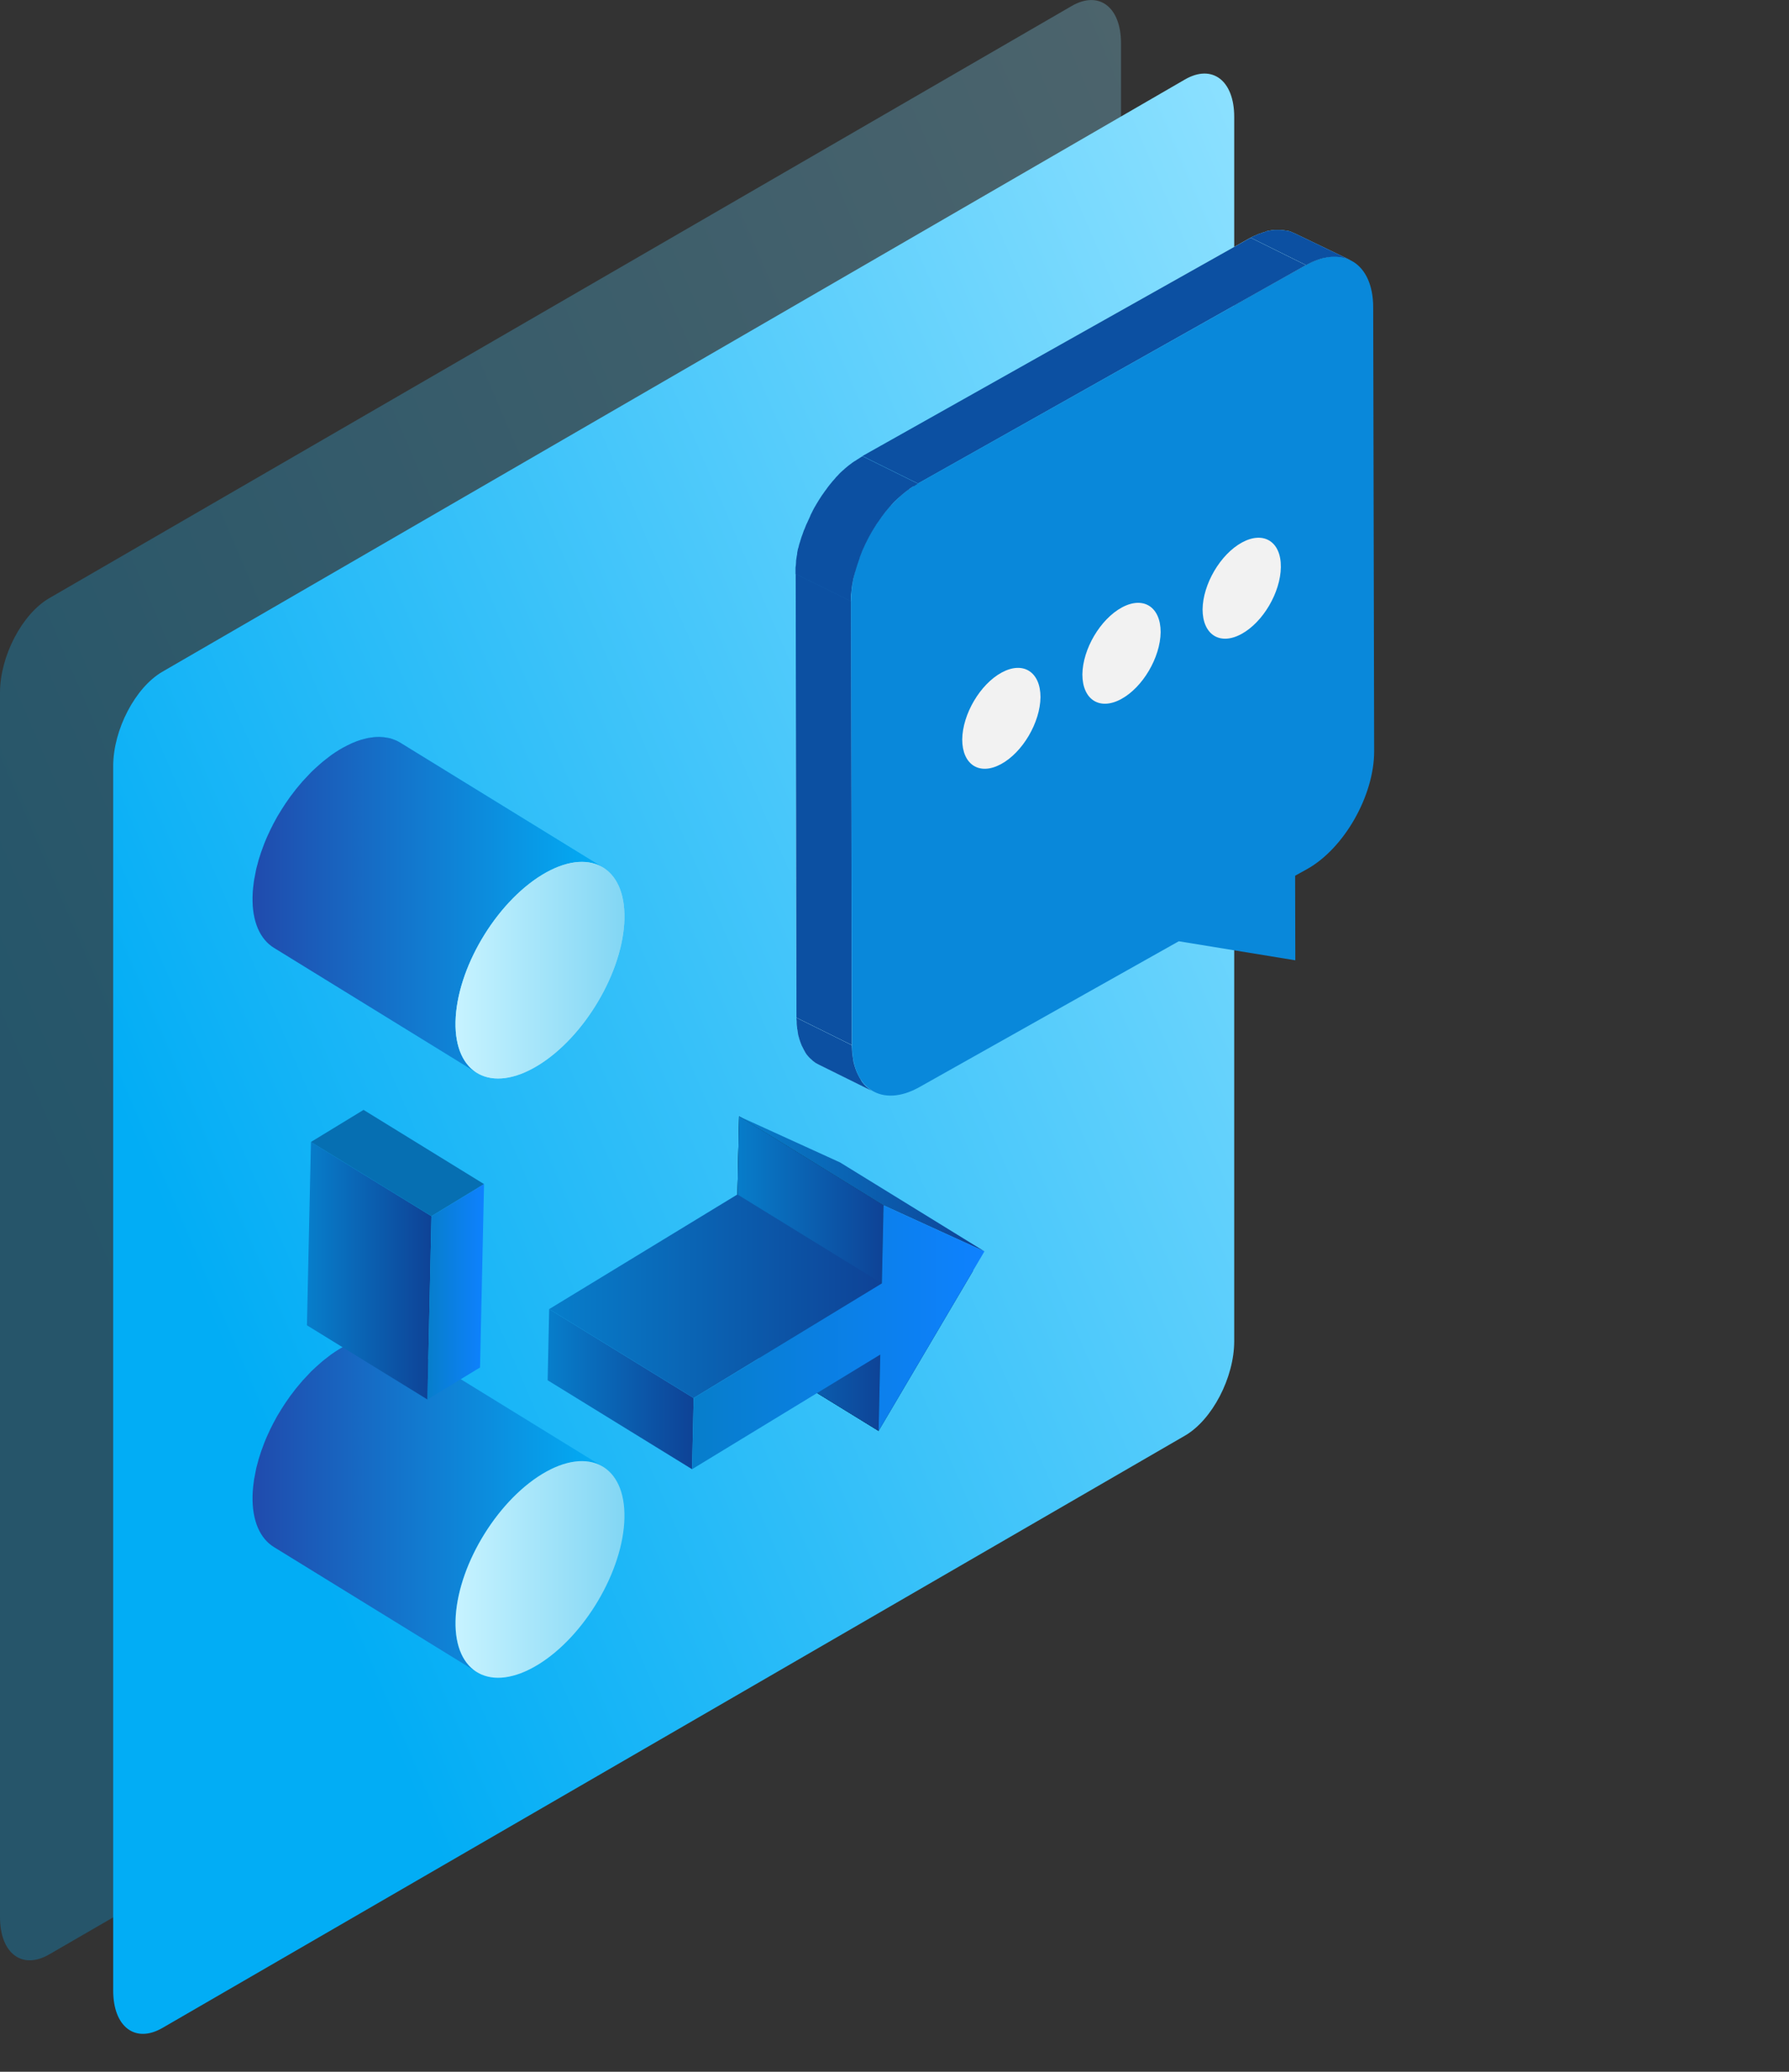 <svg width="127" height="147" viewBox="0 0 127 147" fill="none" xmlns="http://www.w3.org/2000/svg">
<rect x="0" y="0" width="127" height="147" fill="#333333" stroke="none"/>
<g clip-path="url(#clip0_1807_17452)">
<path opacity="0.28" fill-rule="evenodd" clip-rule="evenodd" d="M76.083 0.423L3.497 42.442C1.565 43.563 0 46.563 0 49.144V136.019C0 138.6 1.565 139.788 3.497 138.671L76.083 96.648C78.016 95.531 79.58 92.527 79.58 89.946V3.075C79.58 0.494 78.016 -0.694 76.083 0.423Z" fill="url(#paint0_linear_1807_17452)"/>
<path fill-rule="evenodd" clip-rule="evenodd" d="M84.119 5.639L11.533 47.659C9.6 48.776 8.036 51.779 8.036 54.36V141.236C8.036 143.817 9.6 145.005 11.533 143.888L84.119 101.864C86.052 100.747 87.616 97.743 87.616 95.162V8.291C87.616 5.71 86.052 4.522 84.119 5.639Z" fill="url(#paint1_linear_1807_17452)"/>
<path d="M62.371 101.525L52.12 95.213L58.827 83.85L69.078 90.158L62.371 101.525Z" fill="#055E98"/>
<path d="M62.371 101.525L52.12 95.214L58.827 83.846L69.078 90.158L62.371 101.525Z" fill="#055E98"/>
<path d="M62.371 101.525L52.12 95.213L52.473 79.213L62.724 85.524L62.371 101.525Z" fill="#04436C"/>
<path d="M62.371 101.525L52.12 95.213L52.473 79.213L62.724 85.524L62.371 101.525Z" fill="#04436C"/>
<path d="M62.724 85.524L52.473 79.213L59.634 82.478L69.885 88.789L62.724 85.524Z" fill="url(#paint2_linear_1807_17452)"/>
<path d="M62.371 101.525L52.12 95.213L52.473 79.213L62.724 85.524L62.371 101.525Z" fill="#04436C"/>
<path d="M62.371 101.525L52.12 95.213L52.473 79.213L62.724 85.524L62.371 101.525Z" fill="url(#paint3_linear_1807_17452)"/>
<path d="M49.128 104.245L38.877 97.934L38.986 92.885L49.241 99.196L49.128 104.245Z" fill="url(#paint4_linear_1807_17452)"/>
<path d="M49.24 99.196L38.986 92.885L52.349 84.75L62.604 91.061L49.24 99.196Z" fill="url(#paint5_linear_1807_17452)"/>
<path d="M62.724 85.524L62.604 91.061L49.241 99.196L49.128 104.245L62.491 96.11L62.372 101.525L69.078 90.158L69.885 88.789L62.724 85.524Z" fill="url(#paint6_linear_1807_17452)"/>
<path d="M39.727 103.983C39.727 103.983 39.753 103.976 39.763 103.97C39.913 103.913 40.059 103.873 40.205 103.833C40.275 103.813 40.345 103.797 40.414 103.78C40.55 103.75 40.683 103.727 40.816 103.71C40.849 103.707 40.883 103.701 40.916 103.694C41.079 103.677 41.235 103.671 41.388 103.677C41.421 103.677 41.457 103.681 41.491 103.684C41.623 103.691 41.756 103.707 41.883 103.73C41.903 103.734 41.922 103.737 41.942 103.74C42.082 103.77 42.218 103.81 42.348 103.857C42.377 103.867 42.407 103.88 42.434 103.89C42.563 103.943 42.69 104.003 42.809 104.076L28.406 95.21C28.32 95.157 28.23 95.11 28.14 95.067C28.104 95.051 28.067 95.041 28.031 95.024C28.001 95.011 27.971 95.001 27.944 94.991C27.918 94.981 27.891 94.968 27.861 94.958C27.765 94.924 27.669 94.898 27.566 94.878C27.556 94.878 27.549 94.878 27.539 94.874C27.519 94.871 27.499 94.868 27.479 94.865C27.403 94.851 27.33 94.838 27.253 94.828C27.2 94.821 27.144 94.821 27.087 94.818C27.054 94.818 27.018 94.815 26.984 94.811C26.961 94.811 26.938 94.808 26.915 94.808C26.792 94.808 26.669 94.815 26.543 94.825C26.533 94.825 26.523 94.828 26.513 94.828C26.479 94.831 26.446 94.838 26.413 94.841C26.317 94.855 26.22 94.865 26.121 94.885C26.084 94.891 26.048 94.904 26.011 94.911C25.941 94.928 25.872 94.944 25.802 94.964C25.742 94.981 25.686 94.991 25.626 95.011C25.539 95.037 25.45 95.07 25.36 95.1C25.347 95.104 25.337 95.107 25.323 95.114C25.207 95.157 25.091 95.203 24.971 95.257C24.915 95.28 24.858 95.313 24.802 95.34C24.752 95.363 24.699 95.389 24.649 95.413C24.46 95.506 24.27 95.609 24.078 95.725C23.885 95.841 23.696 95.971 23.506 96.104C23.447 96.147 23.387 96.193 23.327 96.24C23.201 96.336 23.075 96.433 22.948 96.535C22.879 96.592 22.812 96.648 22.746 96.708C22.63 96.808 22.517 96.911 22.4 97.017C22.334 97.08 22.267 97.14 22.201 97.203C22.165 97.24 22.125 97.273 22.088 97.309C22.038 97.359 21.988 97.416 21.939 97.469C21.819 97.592 21.703 97.715 21.59 97.841C21.553 97.884 21.51 97.921 21.474 97.964C21.424 98.024 21.374 98.083 21.324 98.143C21.254 98.226 21.184 98.309 21.115 98.392C21.078 98.436 21.042 98.475 21.009 98.519C20.935 98.612 20.866 98.705 20.796 98.798C20.753 98.854 20.709 98.91 20.666 98.967C20.65 98.987 20.636 99.007 20.62 99.027C20.504 99.186 20.391 99.349 20.278 99.515C20.268 99.528 20.258 99.545 20.248 99.562C20.224 99.598 20.201 99.638 20.175 99.674C20.105 99.781 20.035 99.887 19.969 99.993C19.926 100.06 19.889 100.13 19.846 100.196C19.816 100.246 19.783 100.299 19.753 100.349C19.73 100.389 19.706 100.425 19.683 100.465C19.593 100.621 19.507 100.781 19.424 100.94C19.417 100.953 19.411 100.967 19.404 100.977C19.387 101.007 19.374 101.04 19.358 101.07C19.298 101.186 19.238 101.302 19.181 101.418C19.145 101.492 19.115 101.565 19.082 101.638C19.059 101.691 19.032 101.741 19.009 101.794C18.992 101.834 18.972 101.87 18.956 101.91C18.883 102.079 18.809 102.249 18.743 102.422C18.74 102.432 18.736 102.442 18.733 102.452C18.72 102.485 18.71 102.518 18.697 102.551C18.643 102.687 18.593 102.824 18.547 102.956C18.53 103.006 18.514 103.059 18.497 103.109C18.471 103.186 18.447 103.259 18.424 103.335C18.404 103.402 18.381 103.468 18.361 103.534C18.338 103.614 18.318 103.697 18.298 103.777C18.271 103.873 18.245 103.966 18.221 104.059C18.212 104.102 18.198 104.146 18.188 104.189C18.172 104.262 18.162 104.338 18.145 104.411C18.115 104.558 18.085 104.7 18.062 104.843C18.055 104.89 18.042 104.933 18.035 104.979C18.019 105.079 18.012 105.175 17.999 105.272C17.989 105.341 17.979 105.411 17.972 105.481C17.949 105.7 17.936 105.919 17.929 106.132C17.889 107.916 18.467 109.165 19.441 109.766L33.844 118.632C32.871 118.034 32.293 116.782 32.332 114.998C32.336 114.785 32.352 114.566 32.376 114.347C32.382 114.277 32.392 114.207 32.402 114.138C32.419 113.995 32.442 113.852 32.465 113.709C32.489 113.566 32.519 113.423 32.548 113.277C32.572 113.161 32.598 113.045 32.625 112.925C32.648 112.832 32.675 112.736 32.698 112.643C32.738 112.493 32.781 112.347 32.827 112.198C32.851 112.121 32.874 112.048 32.901 111.972C32.964 111.786 33.03 111.596 33.1 111.41C33.113 111.377 33.123 111.344 33.136 111.311C33.223 111.091 33.316 110.872 33.412 110.656C33.435 110.603 33.459 110.553 33.485 110.5C33.575 110.308 33.668 110.118 33.764 109.929C33.781 109.899 33.794 109.869 33.811 109.839C33.92 109.627 34.04 109.417 34.159 109.211C34.189 109.162 34.219 109.108 34.252 109.059C34.359 108.882 34.468 108.706 34.581 108.534C34.605 108.497 34.628 108.461 34.654 108.424C34.787 108.221 34.927 108.025 35.073 107.829C35.116 107.773 35.159 107.717 35.199 107.663C35.305 107.524 35.412 107.388 35.521 107.255C35.591 107.172 35.657 107.089 35.727 107.006C35.814 106.903 35.903 106.8 35.993 106.7C36.106 106.574 36.222 106.451 36.342 106.328C36.428 106.238 36.518 106.145 36.608 106.059C36.674 105.996 36.74 105.933 36.807 105.873C36.92 105.767 37.036 105.664 37.152 105.564C37.219 105.504 37.288 105.448 37.355 105.391C37.481 105.288 37.607 105.192 37.734 105.096C37.793 105.049 37.853 105.003 37.913 104.959C38.102 104.827 38.292 104.697 38.484 104.581C38.677 104.465 38.866 104.362 39.056 104.269C39.105 104.242 39.159 104.219 39.209 104.195C39.385 104.112 39.561 104.036 39.73 103.97L39.727 103.983Z" fill="url(#paint7_linear_1807_17452)"/>
<path d="M38.481 104.594C35.169 106.61 32.419 111.274 32.339 115.008C32.256 118.742 34.874 120.137 38.185 118.12C41.497 116.104 44.248 111.444 44.328 107.71C44.411 103.976 41.793 102.578 38.481 104.594Z" fill="url(#paint8_linear_1807_17452)"/>
<path d="M39.727 61.464C39.727 61.464 39.753 61.457 39.763 61.451C39.913 61.394 40.059 61.354 40.205 61.315C40.275 61.295 40.345 61.278 40.414 61.261C40.55 61.231 40.683 61.208 40.816 61.192C40.849 61.188 40.883 61.182 40.916 61.175C41.079 61.158 41.235 61.152 41.388 61.158C41.421 61.158 41.457 61.162 41.491 61.165C41.623 61.172 41.756 61.188 41.883 61.212C41.903 61.215 41.922 61.218 41.942 61.222C42.082 61.252 42.218 61.291 42.348 61.338C42.377 61.348 42.407 61.361 42.434 61.371C42.563 61.424 42.69 61.484 42.809 61.557L28.406 52.691C28.32 52.638 28.23 52.592 28.14 52.548C28.104 52.532 28.067 52.522 28.031 52.505C28.001 52.492 27.971 52.482 27.944 52.472C27.918 52.462 27.891 52.449 27.861 52.439C27.765 52.406 27.669 52.379 27.566 52.359C27.556 52.359 27.549 52.359 27.539 52.356C27.519 52.352 27.499 52.349 27.479 52.346C27.403 52.333 27.33 52.319 27.253 52.309C27.2 52.303 27.144 52.303 27.087 52.299C27.054 52.299 27.018 52.296 26.984 52.293C26.961 52.293 26.938 52.289 26.915 52.289C26.792 52.289 26.669 52.296 26.543 52.306C26.533 52.306 26.523 52.309 26.513 52.309C26.479 52.313 26.446 52.319 26.413 52.322C26.317 52.336 26.22 52.346 26.121 52.366C26.084 52.372 26.048 52.386 26.011 52.392C25.941 52.409 25.872 52.425 25.802 52.445C25.742 52.462 25.686 52.472 25.626 52.492C25.539 52.519 25.45 52.552 25.36 52.582C25.347 52.585 25.337 52.588 25.323 52.595C25.207 52.638 25.091 52.685 24.971 52.738C24.915 52.761 24.858 52.794 24.802 52.821C24.752 52.844 24.699 52.871 24.649 52.894C24.46 52.987 24.27 53.09 24.078 53.206C23.885 53.322 23.696 53.452 23.506 53.585C23.447 53.628 23.387 53.675 23.327 53.721C23.201 53.817 23.075 53.914 22.948 54.017C22.879 54.073 22.812 54.13 22.746 54.189C22.63 54.289 22.517 54.392 22.4 54.498C22.334 54.561 22.267 54.621 22.201 54.684C22.165 54.721 22.125 54.754 22.088 54.791C22.038 54.84 21.988 54.897 21.939 54.95C21.819 55.073 21.703 55.196 21.59 55.322C21.553 55.365 21.51 55.402 21.474 55.445C21.424 55.505 21.374 55.565 21.324 55.624C21.254 55.707 21.184 55.791 21.115 55.873C21.078 55.917 21.042 55.957 21.009 56C20.935 56.093 20.866 56.186 20.796 56.279C20.753 56.335 20.709 56.392 20.666 56.448C20.65 56.468 20.636 56.488 20.62 56.508C20.504 56.667 20.391 56.83 20.278 56.996C20.268 57.01 20.258 57.026 20.248 57.043C20.224 57.079 20.201 57.119 20.175 57.156C20.105 57.262 20.035 57.368 19.969 57.475C19.926 57.541 19.889 57.611 19.846 57.677C19.816 57.727 19.783 57.78 19.753 57.83C19.73 57.87 19.706 57.906 19.683 57.946C19.593 58.102 19.507 58.262 19.424 58.421C19.417 58.435 19.411 58.448 19.404 58.458C19.387 58.488 19.374 58.521 19.358 58.551C19.298 58.667 19.238 58.783 19.181 58.9C19.145 58.973 19.115 59.046 19.082 59.119C19.059 59.172 19.032 59.222 19.009 59.275C18.992 59.315 18.972 59.351 18.956 59.391C18.883 59.561 18.809 59.73 18.743 59.903C18.74 59.913 18.736 59.923 18.733 59.933C18.72 59.966 18.71 59.999 18.697 60.032C18.643 60.169 18.593 60.305 18.547 60.438C18.53 60.487 18.514 60.541 18.497 60.59C18.471 60.667 18.447 60.74 18.424 60.816C18.404 60.883 18.381 60.949 18.361 61.016C18.338 61.095 18.318 61.178 18.298 61.258C18.271 61.355 18.245 61.447 18.221 61.541C18.212 61.584 18.198 61.627 18.188 61.67C18.172 61.743 18.162 61.819 18.145 61.893C18.115 62.039 18.085 62.182 18.062 62.324C18.055 62.371 18.042 62.414 18.035 62.461C18.019 62.56 18.012 62.657 17.999 62.753C17.989 62.823 17.979 62.892 17.972 62.962C17.949 63.181 17.936 63.401 17.929 63.613C17.889 65.397 18.467 66.646 19.441 67.247L33.844 76.113C32.871 75.515 32.293 74.263 32.332 72.479C32.336 72.266 32.352 72.047 32.376 71.828C32.382 71.758 32.392 71.689 32.402 71.619C32.419 71.476 32.442 71.333 32.465 71.19C32.489 71.047 32.519 70.905 32.548 70.758C32.572 70.642 32.598 70.526 32.625 70.406C32.648 70.313 32.675 70.217 32.698 70.124C32.738 69.975 32.781 69.828 32.827 69.679C32.851 69.602 32.874 69.529 32.901 69.453C32.964 69.267 33.03 69.078 33.1 68.892C33.113 68.858 33.123 68.825 33.136 68.792C33.223 68.573 33.316 68.353 33.412 68.138C33.435 68.084 33.459 68.035 33.485 67.981C33.575 67.789 33.668 67.599 33.764 67.41C33.781 67.38 33.794 67.35 33.811 67.32C33.92 67.108 34.04 66.898 34.159 66.693C34.189 66.643 34.219 66.59 34.252 66.54C34.359 66.364 34.468 66.188 34.581 66.015C34.605 65.978 34.628 65.942 34.654 65.905C34.787 65.703 34.927 65.507 35.073 65.311C35.116 65.254 35.159 65.198 35.199 65.145C35.305 65.005 35.412 64.869 35.521 64.736C35.591 64.653 35.657 64.57 35.727 64.487C35.814 64.384 35.903 64.281 35.993 64.181C36.106 64.055 36.222 63.932 36.342 63.809C36.428 63.72 36.518 63.627 36.608 63.54C36.674 63.477 36.74 63.414 36.807 63.354C36.92 63.248 37.036 63.145 37.152 63.045C37.219 62.985 37.288 62.929 37.355 62.873C37.481 62.77 37.607 62.673 37.734 62.577C37.793 62.53 37.853 62.484 37.913 62.441C38.102 62.308 38.292 62.178 38.484 62.062C38.677 61.946 38.866 61.843 39.056 61.75C39.105 61.723 39.159 61.7 39.209 61.677C39.385 61.594 39.561 61.517 39.73 61.451L39.727 61.464Z" fill="url(#paint9_linear_1807_17452)"/>
<path d="M39.727 61.464C39.727 61.464 39.753 61.457 39.763 61.451C39.913 61.394 40.059 61.354 40.205 61.315C40.275 61.295 40.345 61.278 40.414 61.261C40.55 61.231 40.683 61.208 40.816 61.192C40.849 61.188 40.883 61.182 40.916 61.175C41.079 61.158 41.235 61.152 41.388 61.158C41.421 61.158 41.457 61.162 41.491 61.165C41.623 61.172 41.756 61.188 41.883 61.212C41.903 61.215 41.922 61.218 41.942 61.222C42.082 61.252 42.218 61.291 42.348 61.338C42.377 61.348 42.407 61.361 42.434 61.371C42.563 61.424 42.69 61.484 42.809 61.557L28.406 52.691C28.32 52.638 28.23 52.592 28.14 52.548C28.104 52.532 28.067 52.522 28.031 52.505C28.001 52.492 27.971 52.482 27.944 52.472C27.918 52.462 27.891 52.449 27.861 52.439C27.765 52.406 27.669 52.379 27.566 52.359C27.556 52.359 27.549 52.359 27.539 52.356C27.519 52.352 27.499 52.349 27.479 52.346C27.403 52.333 27.33 52.319 27.253 52.309C27.2 52.303 27.144 52.303 27.087 52.299C27.054 52.299 27.018 52.296 26.984 52.293C26.961 52.293 26.938 52.289 26.915 52.289C26.792 52.289 26.669 52.296 26.543 52.306C26.533 52.306 26.523 52.309 26.513 52.309C26.479 52.313 26.446 52.319 26.413 52.322C26.317 52.336 26.22 52.346 26.121 52.366C26.084 52.372 26.048 52.386 26.011 52.392C25.941 52.409 25.872 52.425 25.802 52.445C25.742 52.462 25.686 52.472 25.626 52.492C25.539 52.519 25.45 52.552 25.36 52.582C25.347 52.585 25.337 52.588 25.323 52.595C25.207 52.638 25.091 52.685 24.971 52.738C24.915 52.761 24.858 52.794 24.802 52.821C24.752 52.844 24.699 52.871 24.649 52.894C24.46 52.987 24.27 53.09 24.078 53.206C23.885 53.322 23.696 53.452 23.506 53.585C23.447 53.628 23.387 53.675 23.327 53.721C23.201 53.817 23.075 53.914 22.948 54.017C22.879 54.073 22.812 54.13 22.746 54.189C22.63 54.289 22.517 54.392 22.4 54.498C22.334 54.561 22.267 54.621 22.201 54.684C22.165 54.721 22.125 54.754 22.088 54.791C22.038 54.84 21.988 54.897 21.939 54.95C21.819 55.073 21.703 55.196 21.59 55.322C21.553 55.365 21.51 55.402 21.474 55.445C21.424 55.505 21.374 55.565 21.324 55.624C21.254 55.707 21.184 55.791 21.115 55.873C21.078 55.917 21.042 55.957 21.009 56C20.935 56.093 20.866 56.186 20.796 56.279C20.753 56.335 20.709 56.392 20.666 56.448C20.65 56.468 20.636 56.488 20.62 56.508C20.504 56.667 20.391 56.83 20.278 56.996C20.268 57.01 20.258 57.026 20.248 57.043C20.224 57.079 20.201 57.119 20.175 57.156C20.105 57.262 20.035 57.368 19.969 57.475C19.926 57.541 19.889 57.611 19.846 57.677C19.816 57.727 19.783 57.78 19.753 57.83C19.73 57.87 19.706 57.906 19.683 57.946C19.593 58.102 19.507 58.262 19.424 58.421C19.417 58.435 19.411 58.448 19.404 58.458C19.387 58.488 19.374 58.521 19.358 58.551C19.298 58.667 19.238 58.783 19.181 58.9C19.145 58.973 19.115 59.046 19.082 59.119C19.059 59.172 19.032 59.222 19.009 59.275C18.992 59.315 18.972 59.351 18.956 59.391C18.883 59.561 18.809 59.73 18.743 59.903C18.74 59.913 18.736 59.923 18.733 59.933C18.72 59.966 18.71 59.999 18.697 60.032C18.643 60.169 18.593 60.305 18.547 60.438C18.53 60.487 18.514 60.541 18.497 60.59C18.471 60.667 18.447 60.74 18.424 60.816C18.404 60.883 18.381 60.949 18.361 61.016C18.338 61.095 18.318 61.178 18.298 61.258C18.271 61.355 18.245 61.447 18.221 61.541C18.212 61.584 18.198 61.627 18.188 61.67C18.172 61.743 18.162 61.819 18.145 61.893C18.115 62.039 18.085 62.182 18.062 62.324C18.055 62.371 18.042 62.414 18.035 62.461C18.019 62.56 18.012 62.657 17.999 62.753C17.989 62.823 17.979 62.892 17.972 62.962C17.949 63.181 17.936 63.401 17.929 63.613C17.889 65.397 18.467 66.646 19.441 67.247L33.844 76.113C32.871 75.515 32.293 74.263 32.332 72.479C32.336 72.266 32.352 72.047 32.376 71.828C32.382 71.758 32.392 71.689 32.402 71.619C32.419 71.476 32.442 71.333 32.465 71.19C32.489 71.047 32.519 70.905 32.548 70.758C32.572 70.642 32.598 70.526 32.625 70.406C32.648 70.313 32.675 70.217 32.698 70.124C32.738 69.975 32.781 69.828 32.827 69.679C32.851 69.602 32.874 69.529 32.901 69.453C32.964 69.267 33.03 69.078 33.1 68.892C33.113 68.858 33.123 68.825 33.136 68.792C33.223 68.573 33.316 68.353 33.412 68.138C33.435 68.084 33.459 68.035 33.485 67.981C33.575 67.789 33.668 67.599 33.764 67.41C33.781 67.38 33.794 67.35 33.811 67.32C33.92 67.108 34.04 66.898 34.159 66.693C34.189 66.643 34.219 66.59 34.252 66.54C34.359 66.364 34.468 66.188 34.581 66.015C34.605 65.978 34.628 65.942 34.654 65.905C34.787 65.703 34.927 65.507 35.073 65.311C35.116 65.254 35.159 65.198 35.199 65.145C35.305 65.005 35.412 64.869 35.521 64.736C35.591 64.653 35.657 64.57 35.727 64.487C35.814 64.384 35.903 64.281 35.993 64.181C36.106 64.055 36.222 63.932 36.342 63.809C36.428 63.72 36.518 63.627 36.608 63.54C36.674 63.477 36.74 63.414 36.807 63.354C36.92 63.248 37.036 63.145 37.152 63.045C37.219 62.985 37.288 62.929 37.355 62.873C37.481 62.77 37.607 62.673 37.734 62.577C37.793 62.53 37.853 62.484 37.913 62.441C38.102 62.308 38.292 62.178 38.484 62.062C38.677 61.946 38.866 61.843 39.056 61.75C39.105 61.723 39.159 61.7 39.209 61.677C39.385 61.594 39.561 61.517 39.73 61.451L39.727 61.464Z" fill="url(#paint10_linear_1807_17452)"/>
<path d="M30.343 99.299L21.789 94.034L22.075 81.026L30.629 86.291L30.343 99.299Z" fill="url(#paint11_linear_1807_17452)"/>
<path d="M30.628 86.291L22.075 81.026L25.808 78.751L34.362 84.016L30.628 86.291Z" fill="#066FB2"/>
<path d="M34.362 84.016L30.629 86.291L30.343 99.299L34.077 97.027L34.362 84.016Z" fill="url(#paint12_linear_1807_17452)"/>
<path d="M38.481 62.075C35.169 64.091 32.419 68.755 32.339 72.489C32.256 76.223 34.874 77.618 38.185 75.602C41.497 73.585 44.248 68.925 44.328 65.191C44.411 61.457 41.793 60.059 38.481 62.075Z" fill="url(#paint13_linear_1807_17452)"/>
<path d="M38.481 62.075C35.169 64.091 32.419 68.755 32.339 72.489C32.256 76.223 34.874 77.618 38.185 75.602C41.497 73.585 44.248 68.925 44.328 65.191C44.411 61.457 41.793 60.059 38.481 62.075Z" fill="url(#paint14_linear_1807_17452)"/>
<g clip-path="url(#clip1_1807_17452)">
<path d="M61.029 53.756C60.083 54.27 59.312 55.581 59.298 56.689C59.298 57.797 60.055 58.284 61.002 57.77C61.948 57.257 62.718 55.946 62.732 54.837C62.745 53.715 61.975 53.242 61.029 53.756Z" fill="#959595"/>
<path d="M95.455 18.315C95.442 18.315 95.415 18.301 95.401 18.301C95.374 18.288 95.347 18.288 95.32 18.288C95.293 18.288 95.266 18.274 95.225 18.274C95.198 18.274 95.171 18.261 95.131 18.261C95.104 18.261 95.077 18.247 95.05 18.247C94.969 18.234 94.887 18.234 94.793 18.234C94.766 18.234 94.752 18.234 94.725 18.234C94.671 18.234 94.604 18.234 94.549 18.234C94.522 18.234 94.495 18.234 94.468 18.234C94.414 18.234 94.374 18.247 94.32 18.247C94.293 18.247 94.266 18.247 94.252 18.261C94.212 18.274 94.157 18.274 94.117 18.288C94.09 18.288 94.063 18.301 94.036 18.301C93.995 18.315 93.941 18.328 93.901 18.328C93.874 18.328 93.847 18.342 93.82 18.342C93.793 18.355 93.766 18.355 93.739 18.369C93.698 18.382 93.657 18.396 93.617 18.409C93.59 18.423 93.563 18.423 93.536 18.436C93.495 18.45 93.455 18.463 93.401 18.49C93.374 18.504 93.347 18.517 93.32 18.517C93.279 18.531 93.238 18.558 93.184 18.572C93.157 18.585 93.13 18.599 93.103 18.612C93.063 18.626 93.022 18.653 92.981 18.68C92.954 18.693 92.927 18.707 92.887 18.72C92.833 18.747 92.779 18.774 92.725 18.815L88.778 16.868C88.805 16.855 88.832 16.841 88.872 16.814C88.9 16.801 88.927 16.787 88.954 16.774C88.981 16.76 89.008 16.747 89.048 16.733C89.062 16.733 89.075 16.72 89.089 16.72C89.116 16.706 89.156 16.693 89.183 16.679C89.21 16.666 89.237 16.652 89.264 16.639C89.278 16.639 89.278 16.625 89.291 16.625C89.332 16.612 89.359 16.598 89.4 16.584C89.427 16.571 89.454 16.558 89.481 16.558L89.494 16.558C89.535 16.544 89.575 16.53 89.602 16.517C89.629 16.503 89.656 16.49 89.683 16.49C89.683 16.49 89.683 16.49 89.697 16.49C89.737 16.476 89.778 16.463 89.819 16.449C89.832 16.422 89.859 16.409 89.886 16.409C89.913 16.409 89.94 16.395 89.954 16.395C89.994 16.382 90.048 16.368 90.089 16.368L90.103 16.368C90.129 16.368 90.143 16.355 90.17 16.355C90.211 16.341 90.265 16.341 90.305 16.328L90.319 16.328C90.332 16.328 90.359 16.328 90.373 16.328C90.427 16.314 90.481 16.314 90.522 16.314C90.535 16.314 90.549 16.314 90.549 16.314C90.562 16.314 90.576 16.314 90.589 16.314C90.643 16.314 90.711 16.314 90.765 16.314C90.778 16.314 90.792 16.314 90.805 16.314L90.819 16.314C90.9 16.314 90.995 16.314 91.076 16.328L91.089 16.328C91.116 16.328 91.13 16.341 91.157 16.341C91.184 16.341 91.211 16.355 91.251 16.355C91.278 16.355 91.305 16.368 91.346 16.368C91.373 16.368 91.4 16.382 91.427 16.382C91.441 16.382 91.441 16.382 91.454 16.382C91.468 16.382 91.481 16.395 91.495 16.395C91.549 16.409 91.603 16.422 91.657 16.449C91.67 16.463 91.697 16.463 91.711 16.476C91.778 16.503 91.846 16.53 91.914 16.558L95.874 18.463C95.807 18.436 95.739 18.409 95.671 18.382C95.658 18.369 95.631 18.369 95.617 18.355C95.563 18.342 95.509 18.328 95.455 18.315Z" fill="#7FDBFE"/>
<path d="M95.455 18.315C95.442 18.315 95.415 18.301 95.401 18.301C95.374 18.288 95.347 18.288 95.32 18.288C95.293 18.288 95.266 18.274 95.225 18.274C95.198 18.274 95.171 18.261 95.131 18.261C95.104 18.261 95.077 18.247 95.05 18.247C94.969 18.234 94.887 18.234 94.793 18.234C94.766 18.234 94.752 18.234 94.725 18.234C94.671 18.234 94.604 18.234 94.549 18.234C94.522 18.234 94.495 18.234 94.468 18.234C94.414 18.234 94.374 18.247 94.32 18.247C94.293 18.247 94.266 18.247 94.252 18.261C94.212 18.274 94.157 18.274 94.117 18.288C94.09 18.288 94.063 18.301 94.036 18.301C93.995 18.315 93.941 18.328 93.901 18.328C93.874 18.328 93.847 18.342 93.82 18.342C93.793 18.355 93.766 18.355 93.739 18.369C93.698 18.382 93.657 18.396 93.617 18.409C93.59 18.423 93.563 18.423 93.536 18.436C93.495 18.45 93.455 18.463 93.401 18.49C93.374 18.504 93.347 18.517 93.32 18.517C93.279 18.531 93.238 18.558 93.184 18.572C93.157 18.585 93.13 18.599 93.103 18.612C93.063 18.626 93.022 18.653 92.981 18.68C92.954 18.693 92.927 18.707 92.887 18.72C92.833 18.747 92.779 18.774 92.725 18.815L88.778 16.868C88.805 16.855 88.832 16.841 88.872 16.814C88.9 16.801 88.927 16.787 88.954 16.774C88.981 16.76 89.008 16.747 89.048 16.733C89.062 16.733 89.075 16.72 89.089 16.72C89.116 16.706 89.156 16.693 89.183 16.679C89.21 16.666 89.237 16.652 89.264 16.639C89.278 16.639 89.278 16.625 89.291 16.625C89.332 16.612 89.359 16.598 89.4 16.584C89.427 16.571 89.454 16.558 89.481 16.558L89.494 16.558C89.535 16.544 89.575 16.53 89.602 16.517C89.629 16.503 89.656 16.49 89.683 16.49C89.683 16.49 89.683 16.49 89.697 16.49C89.737 16.476 89.778 16.463 89.819 16.449C89.832 16.422 89.859 16.409 89.886 16.409C89.913 16.409 89.94 16.395 89.954 16.395C89.994 16.382 90.048 16.368 90.089 16.368L90.103 16.368C90.129 16.368 90.143 16.355 90.17 16.355C90.211 16.341 90.265 16.341 90.305 16.328L90.319 16.328C90.332 16.328 90.359 16.328 90.373 16.328C90.427 16.314 90.481 16.314 90.522 16.314C90.535 16.314 90.549 16.314 90.549 16.314C90.562 16.314 90.576 16.314 90.589 16.314C90.643 16.314 90.711 16.314 90.765 16.314C90.778 16.314 90.792 16.314 90.805 16.314L90.819 16.314C90.9 16.314 90.995 16.314 91.076 16.328L91.089 16.328C91.116 16.328 91.13 16.341 91.157 16.341C91.184 16.341 91.211 16.355 91.251 16.355C91.278 16.355 91.305 16.368 91.346 16.368C91.373 16.368 91.4 16.382 91.427 16.382C91.441 16.382 91.441 16.382 91.454 16.382C91.468 16.382 91.481 16.395 91.495 16.395C91.549 16.409 91.603 16.422 91.657 16.449C91.67 16.463 91.697 16.463 91.711 16.476C91.778 16.503 91.846 16.53 91.914 16.558L95.874 18.463C95.807 18.436 95.739 18.409 95.671 18.382C95.658 18.369 95.631 18.369 95.617 18.355C95.563 18.342 95.509 18.328 95.455 18.315Z" fill="#0C50A2"/>
<path d="M56.54 72.287C56.54 72.26 56.54 72.233 56.54 72.206L60.474 74.153C60.474 74.247 60.474 74.342 60.487 74.423C60.487 74.436 60.487 74.45 60.487 74.463C60.487 74.558 60.501 74.653 60.501 74.734C60.501 74.761 60.501 74.788 60.514 74.815C60.528 74.882 60.528 74.936 60.541 75.004C60.541 75.031 60.555 75.072 60.555 75.099C60.568 75.153 60.568 75.207 60.582 75.261C60.582 75.288 60.595 75.329 60.595 75.356C60.609 75.41 60.622 75.45 60.636 75.504C60.649 75.545 60.649 75.585 60.663 75.612C60.676 75.653 60.69 75.693 60.703 75.734C60.717 75.775 60.73 75.815 60.744 75.856C60.758 75.896 60.771 75.923 60.785 75.964C60.798 76.018 60.825 76.058 60.839 76.099C60.852 76.126 60.866 76.153 60.879 76.18C60.906 76.248 60.933 76.302 60.974 76.369C60.987 76.396 61.001 76.423 61.014 76.45C61.028 76.477 61.041 76.491 61.055 76.518C61.082 76.558 61.109 76.599 61.122 76.64C61.136 76.667 61.15 76.68 61.163 76.707C61.176 76.734 61.203 76.761 61.217 76.788C61.258 76.842 61.312 76.896 61.352 76.951C61.366 76.964 61.379 76.978 61.393 76.991C61.447 77.059 61.514 77.113 61.582 77.167C61.596 77.18 61.609 77.194 61.623 77.207C61.677 77.248 61.731 77.288 61.785 77.329C61.798 77.343 61.825 77.356 61.839 77.37C61.906 77.41 61.987 77.464 62.069 77.491L58.135 75.545C58.054 75.504 57.986 75.464 57.905 75.423C57.892 75.41 57.865 75.396 57.851 75.382C57.797 75.342 57.743 75.301 57.689 75.261C57.676 75.247 57.662 75.234 57.649 75.22C57.581 75.166 57.513 75.099 57.459 75.045C57.446 75.031 57.432 75.018 57.419 75.004C57.365 74.95 57.324 74.896 57.284 74.842C57.27 74.828 57.27 74.815 57.257 74.815C57.243 74.801 57.243 74.788 57.23 74.774C57.216 74.747 57.203 74.734 57.189 74.707C57.162 74.666 57.135 74.626 57.121 74.585C57.108 74.558 57.094 74.544 57.081 74.517C57.081 74.504 57.067 74.504 57.067 74.49C57.054 74.477 57.054 74.463 57.04 74.436C57.013 74.382 56.973 74.315 56.946 74.247C56.932 74.234 56.932 74.22 56.919 74.207C56.919 74.193 56.905 74.18 56.905 74.166C56.892 74.125 56.865 74.071 56.851 74.031C56.838 74.004 56.838 73.99 56.824 73.963C56.824 73.95 56.81 73.936 56.81 73.923C56.797 73.882 56.783 73.842 56.77 73.801C56.757 73.774 56.757 73.747 56.743 73.72C56.743 73.706 56.743 73.693 56.729 73.679C56.716 73.639 56.716 73.598 56.702 73.571C56.689 73.544 56.689 73.517 56.675 73.477C56.675 73.463 56.662 73.436 56.662 73.423C56.648 73.395 56.648 73.355 56.648 73.328C56.648 73.301 56.635 73.274 56.635 73.247C56.635 73.22 56.621 73.193 56.621 73.166C56.621 73.139 56.608 73.098 56.608 73.071C56.608 73.058 56.608 73.031 56.594 73.017C56.594 72.977 56.581 72.936 56.581 72.882C56.581 72.855 56.581 72.828 56.567 72.801C56.567 72.787 56.567 72.787 56.567 72.774C56.554 72.693 56.554 72.612 56.554 72.544C56.554 72.544 56.554 72.544 56.554 72.531C56.554 72.517 56.554 72.503 56.554 72.49C56.554 72.422 56.54 72.355 56.54 72.287Z" fill="#8BE0FF"/>
<path d="M56.54 72.287C56.54 72.26 56.54 72.233 56.54 72.206L60.474 74.153C60.474 74.247 60.474 74.342 60.487 74.423C60.487 74.436 60.487 74.45 60.487 74.463C60.487 74.558 60.501 74.653 60.501 74.734C60.501 74.761 60.501 74.788 60.514 74.815C60.528 74.882 60.528 74.936 60.541 75.004C60.541 75.031 60.555 75.072 60.555 75.099C60.568 75.153 60.568 75.207 60.582 75.261C60.582 75.288 60.595 75.329 60.595 75.356C60.609 75.41 60.622 75.45 60.636 75.504C60.649 75.545 60.649 75.585 60.663 75.612C60.676 75.653 60.69 75.693 60.703 75.734C60.717 75.775 60.73 75.815 60.744 75.856C60.758 75.896 60.771 75.923 60.785 75.964C60.798 76.018 60.825 76.058 60.839 76.099C60.852 76.126 60.866 76.153 60.879 76.18C60.906 76.248 60.933 76.302 60.974 76.369C60.987 76.396 61.001 76.423 61.014 76.45C61.028 76.477 61.041 76.491 61.055 76.518C61.082 76.558 61.109 76.599 61.122 76.64C61.136 76.667 61.15 76.68 61.163 76.707C61.176 76.734 61.203 76.761 61.217 76.788C61.258 76.842 61.312 76.896 61.352 76.951C61.366 76.964 61.379 76.978 61.393 76.991C61.447 77.059 61.514 77.113 61.582 77.167C61.596 77.18 61.609 77.194 61.623 77.207C61.677 77.248 61.731 77.288 61.785 77.329C61.798 77.343 61.825 77.356 61.839 77.37C61.906 77.41 61.987 77.464 62.069 77.491L58.135 75.545C58.054 75.504 57.986 75.464 57.905 75.423C57.892 75.41 57.865 75.396 57.851 75.382C57.797 75.342 57.743 75.301 57.689 75.261C57.676 75.247 57.662 75.234 57.649 75.22C57.581 75.166 57.513 75.099 57.459 75.045C57.446 75.031 57.432 75.018 57.419 75.004C57.365 74.95 57.324 74.896 57.284 74.842C57.27 74.828 57.27 74.815 57.257 74.815C57.243 74.801 57.243 74.788 57.23 74.774C57.216 74.747 57.203 74.734 57.189 74.707C57.162 74.666 57.135 74.626 57.121 74.585C57.108 74.558 57.094 74.544 57.081 74.517C57.081 74.504 57.067 74.504 57.067 74.49C57.054 74.477 57.054 74.463 57.04 74.436C57.013 74.382 56.973 74.315 56.946 74.247C56.932 74.234 56.932 74.22 56.919 74.207C56.919 74.193 56.905 74.18 56.905 74.166C56.892 74.125 56.865 74.071 56.851 74.031C56.838 74.004 56.838 73.99 56.824 73.963C56.824 73.95 56.81 73.936 56.81 73.923C56.797 73.882 56.783 73.842 56.77 73.801C56.757 73.774 56.757 73.747 56.743 73.72C56.743 73.706 56.743 73.693 56.729 73.679C56.716 73.639 56.716 73.598 56.702 73.571C56.689 73.544 56.689 73.517 56.675 73.477C56.675 73.463 56.662 73.436 56.662 73.423C56.648 73.395 56.648 73.355 56.648 73.328C56.648 73.301 56.635 73.274 56.635 73.247C56.635 73.22 56.621 73.193 56.621 73.166C56.621 73.139 56.608 73.098 56.608 73.071C56.608 73.058 56.608 73.031 56.594 73.017C56.594 72.977 56.581 72.936 56.581 72.882C56.581 72.855 56.581 72.828 56.567 72.801C56.567 72.787 56.567 72.787 56.567 72.774C56.554 72.693 56.554 72.612 56.554 72.544C56.554 72.544 56.554 72.544 56.554 72.531C56.554 72.517 56.554 72.503 56.554 72.49C56.554 72.422 56.54 72.355 56.54 72.287Z" fill="#0C50A2"/>
<path d="M92.711 18.814L88.778 16.868L61.23 32.358L65.164 34.305L92.711 18.814Z" fill="url(#paint15_linear_1807_17452)"/>
<path d="M92.711 18.814L88.778 16.868L61.23 32.358L65.164 34.305L92.711 18.814Z" fill="url(#paint16_linear_1807_17452)"/>
<path d="M92.711 18.814L88.778 16.868L61.23 32.358L65.164 34.305L92.711 18.814Z" fill="#0C50A2"/>
<path d="M60.419 42.658L56.486 40.712L56.54 72.206L60.474 74.153L60.419 42.658Z" fill="url(#paint17_linear_1807_17452)"/>
<path d="M60.419 42.658L56.486 40.712L56.54 72.206L60.474 74.153L60.419 42.658Z" fill="url(#paint18_linear_1807_17452)"/>
<path d="M60.419 42.658L56.486 40.712L56.54 72.206L60.474 74.153L60.419 42.658Z" fill="#0C50A2"/>
<path d="M65.163 34.305L92.711 18.814C95.347 17.341 97.482 18.679 97.482 21.815L97.55 53.309C97.55 56.445 95.428 60.19 92.792 61.663L91.94 62.136L91.954 68.137L83.681 66.786L65.258 77.14C62.622 78.613 60.487 77.275 60.487 74.139L60.419 42.645C60.406 39.522 62.541 35.778 65.163 34.305Z" fill="#0988DA"/>
<path d="M64.745 34.562C64.718 34.575 64.691 34.602 64.664 34.616C64.596 34.656 64.542 34.697 64.488 34.751C64.475 34.764 64.461 34.764 64.448 34.778C64.366 34.832 64.299 34.886 64.218 34.954C64.191 34.967 64.177 34.994 64.15 35.008C64.096 35.048 64.042 35.102 63.988 35.143C63.947 35.184 63.907 35.224 63.866 35.251C63.839 35.278 63.799 35.305 63.758 35.346C63.677 35.413 63.609 35.494 63.528 35.562C63.447 35.643 63.366 35.724 63.299 35.805C63.272 35.832 63.258 35.846 63.245 35.873C63.177 35.94 63.109 36.022 63.055 36.089C63.028 36.116 63.001 36.143 62.988 36.17C62.893 36.278 62.798 36.386 62.717 36.508C62.704 36.522 62.69 36.549 62.677 36.562C62.623 36.63 62.569 36.697 62.528 36.765C62.501 36.792 62.488 36.833 62.461 36.859C62.42 36.914 62.38 36.968 62.339 37.035C62.325 37.049 62.312 37.076 62.298 37.089C62.244 37.17 62.177 37.265 62.123 37.36C62.096 37.4 62.082 37.427 62.055 37.468C62.001 37.549 61.96 37.63 61.906 37.711C61.893 37.738 61.866 37.779 61.852 37.806C61.785 37.914 61.731 38.035 61.663 38.144C61.663 38.157 61.65 38.157 61.65 38.171C61.596 38.279 61.541 38.387 61.487 38.495C61.46 38.536 61.447 38.59 61.42 38.63C61.393 38.684 61.379 38.725 61.352 38.779C61.325 38.833 61.312 38.874 61.285 38.928C61.258 38.982 61.244 39.022 61.217 39.076C61.203 39.117 61.19 39.144 61.176 39.184C61.136 39.293 61.095 39.401 61.055 39.495C61.041 39.522 61.028 39.549 61.028 39.59C60.987 39.712 60.947 39.82 60.906 39.941C60.906 39.955 60.893 39.968 60.893 39.982C60.866 40.077 60.825 40.171 60.798 40.279C60.785 40.32 60.771 40.374 60.757 40.414C60.744 40.468 60.73 40.536 60.703 40.59C60.69 40.644 60.676 40.698 60.663 40.739C60.649 40.793 60.636 40.834 60.622 40.888C60.609 40.942 60.595 40.996 60.582 41.05C60.568 41.09 60.568 41.131 60.555 41.185C60.541 41.252 60.528 41.334 60.514 41.401C60.514 41.428 60.501 41.442 60.501 41.469C60.487 41.563 60.474 41.658 60.46 41.753C60.46 41.78 60.46 41.793 60.46 41.82C60.447 41.888 60.447 41.969 60.433 42.036C60.433 42.063 60.433 42.104 60.419 42.131C60.419 42.199 60.406 42.253 60.406 42.32C60.406 42.361 60.406 42.388 60.406 42.428C60.406 42.51 60.406 42.591 60.406 42.672L56.473 40.725C56.473 40.671 56.473 40.617 56.473 40.563C56.473 40.536 56.473 40.509 56.473 40.482C56.473 40.441 56.473 40.414 56.473 40.374C56.473 40.347 56.473 40.333 56.473 40.306C56.473 40.266 56.473 40.225 56.486 40.185C56.486 40.158 56.486 40.117 56.5 40.09C56.5 40.077 56.5 40.063 56.5 40.05C56.5 39.982 56.513 39.928 56.513 39.86C56.513 39.833 56.513 39.82 56.513 39.793C56.513 39.793 56.513 39.793 56.513 39.779C56.527 39.685 56.54 39.603 56.554 39.509C56.554 39.509 56.554 39.509 56.554 39.495C56.554 39.468 56.567 39.441 56.567 39.428C56.581 39.36 56.594 39.306 56.594 39.239C56.594 39.225 56.594 39.225 56.594 39.212C56.608 39.171 56.608 39.13 56.621 39.076C56.635 39.036 56.635 38.982 56.648 38.941C56.648 38.928 56.648 38.914 56.662 38.914C56.675 38.86 56.689 38.819 56.702 38.765C56.716 38.725 56.716 38.684 56.729 38.644C56.729 38.63 56.729 38.617 56.743 38.617C56.757 38.563 56.77 38.495 56.797 38.441C56.81 38.401 56.81 38.36 56.824 38.333C56.824 38.319 56.824 38.319 56.838 38.306C56.865 38.211 56.892 38.103 56.932 38.008C56.932 37.995 56.932 37.981 56.946 37.981C56.986 37.86 57.027 37.752 57.067 37.63C57.067 37.617 57.081 37.617 57.081 37.603C57.094 37.59 57.094 37.562 57.108 37.549C57.148 37.441 57.189 37.333 57.23 37.238C57.243 37.224 57.243 37.197 57.257 37.184C57.257 37.17 57.27 37.157 57.284 37.13C57.311 37.076 57.324 37.035 57.351 36.981C57.378 36.927 57.392 36.887 57.419 36.833C57.446 36.778 57.459 36.738 57.486 36.684C57.5 36.657 57.513 36.616 57.527 36.589C57.527 36.576 57.54 36.562 57.54 36.549C57.594 36.441 57.649 36.332 57.703 36.224C57.703 36.211 57.716 36.211 57.716 36.197C57.77 36.089 57.838 35.967 57.905 35.859C57.919 35.832 57.946 35.792 57.959 35.765C58.014 35.684 58.054 35.602 58.108 35.521C58.135 35.481 58.149 35.454 58.176 35.413C58.23 35.319 58.297 35.237 58.351 35.143C58.365 35.129 58.365 35.116 58.379 35.102C58.379 35.102 58.379 35.089 58.392 35.089C58.432 35.035 58.473 34.981 58.514 34.913C58.541 34.886 58.554 34.846 58.581 34.819C58.635 34.751 58.689 34.683 58.73 34.616C58.743 34.602 58.757 34.575 58.77 34.562C58.865 34.44 58.946 34.332 59.041 34.224C59.054 34.21 59.068 34.197 59.068 34.183C59.081 34.17 59.095 34.156 59.108 34.143C59.176 34.075 59.23 33.994 59.298 33.926C59.311 33.913 59.325 33.886 59.338 33.872L59.352 33.859C59.433 33.778 59.514 33.697 59.581 33.615C59.663 33.534 59.73 33.467 59.811 33.399C59.811 33.399 59.811 33.399 59.825 33.386C59.852 33.359 59.892 33.332 59.919 33.305C59.96 33.264 60.001 33.224 60.041 33.197L60.055 33.183C60.109 33.142 60.149 33.102 60.203 33.061C60.23 33.048 60.244 33.021 60.271 33.007C60.338 32.953 60.419 32.899 60.487 32.845C60.501 32.831 60.514 32.818 60.528 32.818C60.582 32.778 60.636 32.737 60.69 32.71C60.703 32.71 60.703 32.696 60.717 32.696C60.744 32.683 60.771 32.656 60.798 32.642C60.839 32.615 60.866 32.588 60.906 32.575C60.92 32.561 60.933 32.561 60.947 32.548C60.974 32.534 61.001 32.507 61.028 32.494C61.055 32.48 61.082 32.467 61.109 32.44C61.149 32.413 61.19 32.399 61.23 32.372L65.164 34.318C65.096 34.359 65.029 34.4 64.975 34.44C64.948 34.453 64.921 34.481 64.894 34.494C64.84 34.494 64.785 34.535 64.745 34.562Z" fill="#0C50A2"/>
<path d="M79.637 43.104C78.106 43.936 76.859 46.057 76.838 47.851C76.838 49.645 78.062 50.432 79.594 49.601C81.125 48.77 82.372 46.648 82.394 44.854C82.394 43.061 81.169 42.273 79.637 43.104Z" fill="#F2F2F2"/>
<path d="M88.171 38.489C86.639 39.321 85.393 41.443 85.371 43.236C85.371 45.03 86.596 45.818 88.127 44.986C89.658 44.155 90.905 42.033 90.927 40.239C90.949 38.424 89.702 37.658 88.171 38.489Z" fill="#F2F2F2"/>
<path d="M71.108 47.719C69.577 48.55 68.33 50.672 68.308 52.466C68.308 54.26 69.533 55.047 71.064 54.216C72.596 53.385 73.842 51.263 73.864 49.469C73.864 47.675 72.639 46.888 71.108 47.719Z" fill="#F2F2F2"/>
</g>
</g>
<defs>
<linearGradient id="paint0_linear_1807_17452" x1="91.095" y1="29.336" x2="-1.523" y2="68.991" gradientUnits="userSpaceOnUse">
<stop stop-color="#8BE0FF"/>
<stop offset="1" stop-color="#02ADF5"/>
</linearGradient>
<linearGradient id="paint1_linear_1807_17452" x1="99.155" y1="34.569" x2="6.536" y2="74.224" gradientUnits="userSpaceOnUse">
<stop stop-color="#8BE0FF"/>
<stop offset="1" stop-color="#02ADF5"/>
</linearGradient>
<linearGradient id="paint2_linear_1807_17452" x1="52.473" y1="84.002" x2="69.885" y2="84.002" gradientUnits="userSpaceOnUse">
<stop stop-color="#077ECB"/>
<stop offset="1" stop-color="#0E4296"/>
</linearGradient>
<linearGradient id="paint3_linear_1807_17452" x1="52.12" y1="90.37" x2="62.724" y2="90.37" gradientUnits="userSpaceOnUse">
<stop stop-color="#077ECB"/>
<stop offset="1" stop-color="#0E4296"/>
</linearGradient>
<linearGradient id="paint4_linear_1807_17452" x1="38.877" y1="98.565" x2="49.241" y2="98.565" gradientUnits="userSpaceOnUse">
<stop stop-color="#077ECB"/>
<stop offset="1" stop-color="#0E4296"/>
</linearGradient>
<linearGradient id="paint5_linear_1807_17452" x1="38.986" y1="91.971" x2="62.604" y2="91.971" gradientUnits="userSpaceOnUse">
<stop stop-color="#077ECB"/>
<stop offset="1" stop-color="#0E4296"/>
</linearGradient>
<linearGradient id="paint6_linear_1807_17452" x1="49.128" y1="94.885" x2="69.885" y2="94.885" gradientUnits="userSpaceOnUse">
<stop stop-color="#077ECB"/>
<stop offset="1" stop-color="#0E81FF"/>
</linearGradient>
<linearGradient id="paint7_linear_1807_17452" x1="17.936" y1="106.723" x2="42.816" y2="106.723" gradientUnits="userSpaceOnUse">
<stop stop-color="#204BAD"/>
<stop offset="1" stop-color="#02ADF5"/>
</linearGradient>
<linearGradient id="paint8_linear_1807_17452" x1="32.336" y1="111.357" x2="44.328" y2="111.357" gradientUnits="userSpaceOnUse">
<stop stop-color="#C7F3FF"/>
<stop offset="1" stop-color="#82D6F4"/>
</linearGradient>
<linearGradient id="paint9_linear_1807_17452" x1="-30.34" y1="64.204" x2="-30.008" y2="64.204" gradientUnits="userSpaceOnUse">
<stop stop-color="#204BAD"/>
<stop offset="1" stop-color="#02ADF5"/>
</linearGradient>
<linearGradient id="paint10_linear_1807_17452" x1="17.936" y1="64.204" x2="42.816" y2="64.204" gradientUnits="userSpaceOnUse">
<stop stop-color="#204BAD"/>
<stop offset="1" stop-color="#02ADF5"/>
</linearGradient>
<linearGradient id="paint11_linear_1807_17452" x1="21.789" y1="90.161" x2="30.629" y2="90.161" gradientUnits="userSpaceOnUse">
<stop stop-color="#077ECB"/>
<stop offset="1" stop-color="#0E4296"/>
</linearGradient>
<linearGradient id="paint12_linear_1807_17452" x1="30.343" y1="91.659" x2="34.362" y2="91.659" gradientUnits="userSpaceOnUse">
<stop stop-color="#077ECB"/>
<stop offset="1" stop-color="#0E81FF"/>
</linearGradient>
<linearGradient id="paint13_linear_1807_17452" x1="-30.34" y1="68.838" x2="-30.007" y2="68.838" gradientUnits="userSpaceOnUse">
<stop stop-color="#C7F3FF"/>
<stop offset="1" stop-color="#82D6F4"/>
</linearGradient>
<linearGradient id="paint14_linear_1807_17452" x1="32.339" y1="68.838" x2="44.331" y2="68.838" gradientUnits="userSpaceOnUse">
<stop stop-color="#C7F3FF"/>
<stop offset="1" stop-color="#82D6F4"/>
</linearGradient>
<linearGradient id="paint15_linear_1807_17452" x1="92.71" y1="23.173" x2="61.234" y2="23.173" gradientUnits="userSpaceOnUse">
<stop stop-color="#CCCCCC"/>
<stop offset="1" stop-color="#B3B3B3"/>
</linearGradient>
<linearGradient id="paint16_linear_1807_17452" x1="92.721" y1="25.571" x2="61.251" y2="25.571" gradientUnits="userSpaceOnUse">
<stop stop-color="#8BE0FF"/>
<stop offset="1" stop-color="#02ADF5"/>
</linearGradient>
<linearGradient id="paint17_linear_1807_17452" x1="60.48" y1="57.123" x2="56.482" y2="57.123" gradientUnits="userSpaceOnUse">
<stop stop-color="#CCCCCC"/>
<stop offset="1" stop-color="#B3B3B3"/>
</linearGradient>
<linearGradient id="paint18_linear_1807_17452" x1="60.475" y1="57.403" x2="56.486" y2="42.334" gradientUnits="userSpaceOnUse">
<stop stop-color="#8BE0FF"/>
<stop offset="1" stop-color="#02ADF5"/>
</linearGradient>
<clipPath id="clip0_1807_17452">
<rect width="97.55" height="144.305" fill="white" transform="translate(0 0.003)"/>
</clipPath>
<clipPath id="clip1_1807_17452">
<rect width="41.077" height="61.424" fill="white" transform="translate(56.473 16.314)"/>
</clipPath>
</defs>
</svg>
